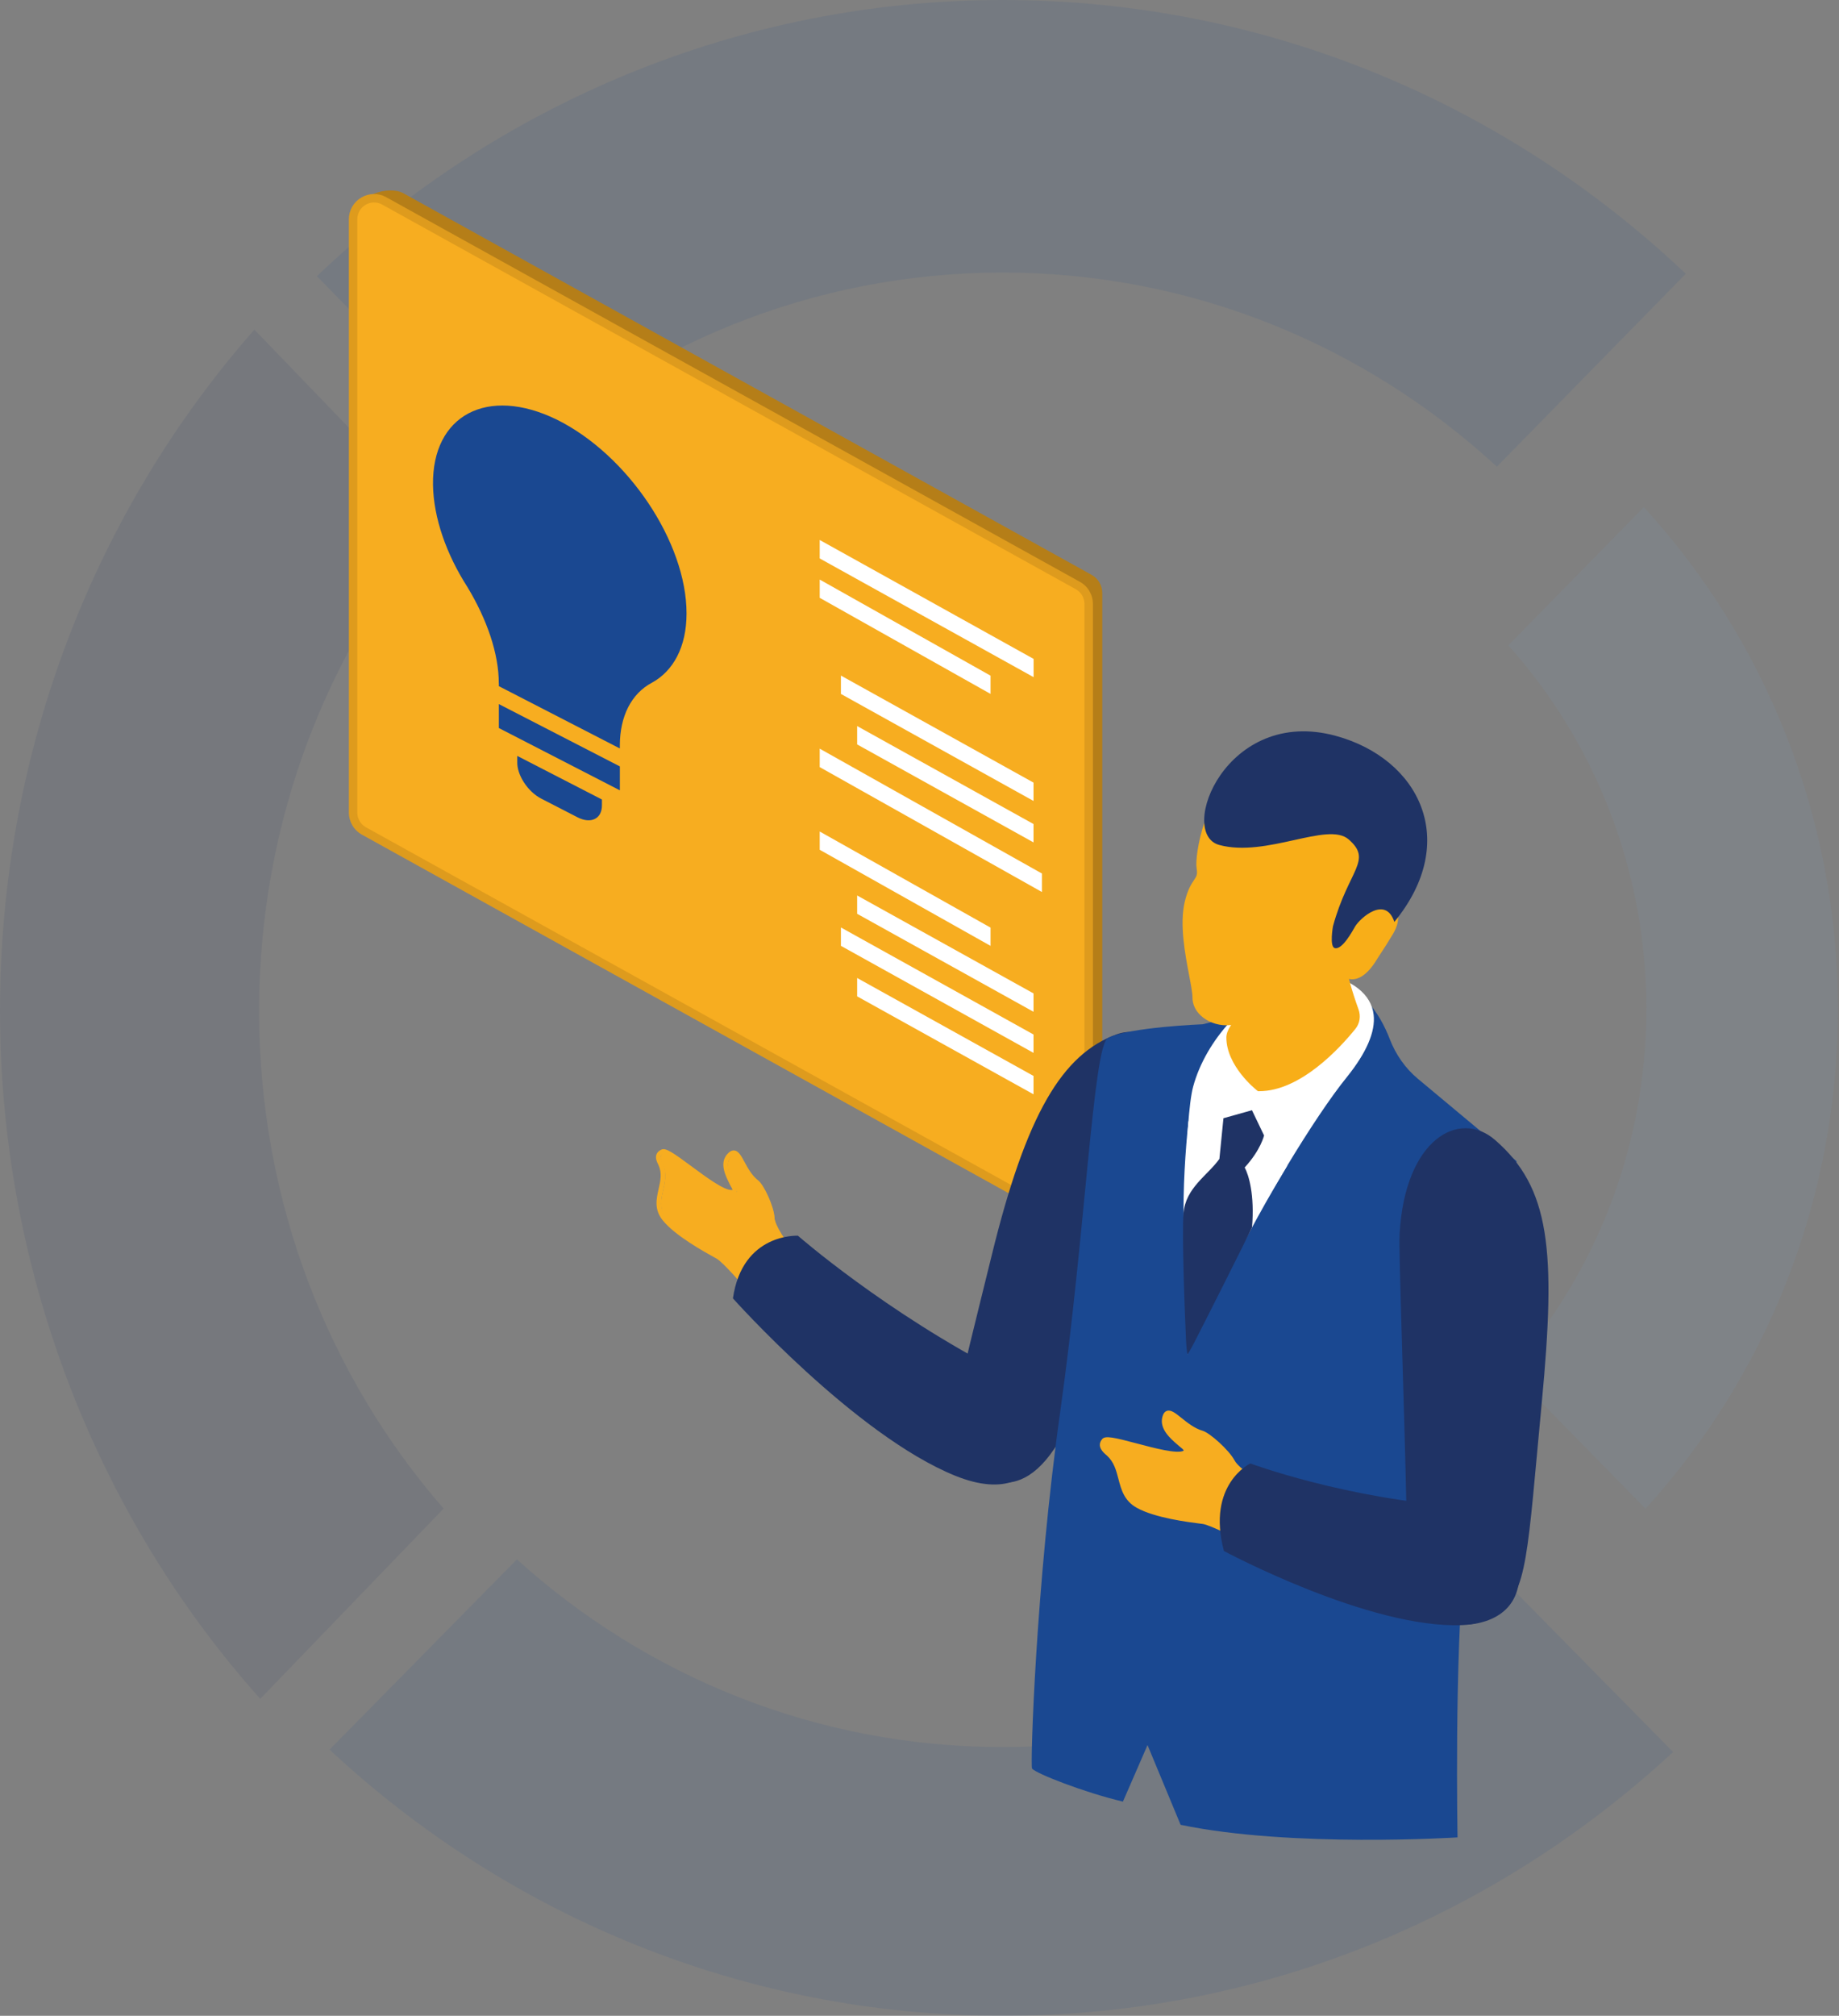 <svg xmlns="http://www.w3.org/2000/svg" width="438" height="480" viewBox="0 0 438 480" fill="none"><rect x="0" y="0" width="438" height="480" fill="#808080" stroke="none"/><g clip-path="url(#clip0_258_11875)"><path d="M238.795 64.907C284.077 64.907 325.355 82.403 356.511 111.123L401.511 65.195C358.823 24.748 301.642 0 238.795 0C175.947 0 118.23 24.979 75.472 65.77L120.472 111.699C151.684 82.634 193.216 64.907 238.795 64.907Z" fill="#184893" fill-opacity="0.1"></path><path d="M61.716 240.727C61.716 195.91 77.806 154.995 104.293 123.831L60.581 78.488C22.957 121.29 0 178.227 0 240.727C0 303.227 23.532 361.555 61.99 404.527L105.661 359.228C78.353 327.878 61.716 286.325 61.716 240.727Z" fill="#1F3366" fill-opacity="0.1"></path><path d="M238.792 416.009C194.383 416.009 153.857 399.118 123.11 371.32L78.491 416.619C120.693 455.961 176.976 480 238.792 480C300.607 480 356.36 456.202 398.492 417.186L353.859 371.873C323.182 399.345 282.908 416.009 238.792 416.009Z" fill="#184893" fill-opacity="0.1"></path><path d="M392.118 240.225C392.118 273.349 379.82 303.542 359.639 326.325L391.922 359.249C420.348 328.027 437.738 286.193 437.738 240.225C437.738 194.258 420.18 152.037 391.515 120.758L359.247 153.667C379.665 176.508 392.118 206.872 392.118 240.225Z" fill="#7FA2CA" fill-opacity="0.1"></path><path d="M96.077 46.016L259.976 136.877C261.557 137.749 262.531 139.405 262.531 141.21V281.372C262.531 289.078 255.364 291.701 252.052 289.875L91.274 194.857C89.693 193.985 88.719 192.33 88.719 190.517L84.134 53.401C84.134 45.955 92.773 44.183 96.077 46.016Z" fill="#B57E18"></path><path d="M91.517 47.838L256.718 139.422C258.305 140.294 259.293 141.977 259.293 143.789V285.068C259.293 288.877 255.205 291.282 251.873 289.442L86.673 197.866C85.086 196.987 84.098 195.311 84.098 193.491V52.212C84.098 48.404 88.186 45.992 91.517 47.838Z" fill="#F7AD20"></path><path d="M254.3 291.075C253.305 291.075 252.303 290.823 251.39 290.318L86.19 198.742C84.282 197.686 83.097 195.676 83.097 193.496V52.21C83.097 50.064 84.201 48.129 86.054 47.039C87.9 45.949 90.128 45.921 92.002 46.964L257.202 138.547C259.11 139.596 260.295 141.606 260.295 143.793V285.072C260.295 287.218 259.191 289.153 257.338 290.244C256.391 290.802 255.342 291.082 254.293 291.082L254.3 291.075ZM89.093 48.211C88.398 48.211 87.703 48.395 87.069 48.769C85.836 49.498 85.1 50.779 85.1 52.21V193.496C85.1 194.947 85.89 196.282 87.158 196.991L252.358 288.567C253.611 289.262 255.09 289.242 256.316 288.513C257.549 287.784 258.285 286.503 258.285 285.072V143.793C258.285 142.342 257.495 141.007 256.228 140.305L91.028 48.715C90.421 48.374 89.753 48.211 89.093 48.211Z" fill="#DE9B1D"></path><path d="M200.283 160.867V165.241L246.157 190.723V186.355L200.283 160.867Z" fill="white"></path><path d="M204.152 172.891V177.265L246.156 200.593V196.219L204.152 172.891Z" fill="white"></path><path d="M246.175 156.896V161.243L195.233 132.975V128.58L246.175 156.896Z" fill="white"></path><path d="M235.916 160.885V165.231L195.234 142.353V138.006L235.916 160.885Z" fill="white"></path><path d="M200.283 220.848V225.222L246.157 250.71V246.336L200.283 220.848Z" fill="white"></path><path d="M204.152 232.879V237.253L246.156 260.575V256.201L204.152 232.879Z" fill="white"></path><path d="M204.152 213.229V217.596L246.156 240.924V236.55L204.152 213.229Z" fill="white"></path><path d="M248.159 208.002V212.404L195.234 182.664V178.27L248.159 208.002Z" fill="white"></path><path d="M235.916 220.879V225.226L195.234 202.347V198L235.916 220.879Z" fill="white"></path><path d="M118.814 162.728V163.389L131.085 169.705L135.357 171.906L147.628 178.222V177.561C147.628 170.55 150.366 165.161 155.299 162.551C160.341 159.778 163.516 154.069 163.516 146.07C163.516 129.194 149.597 108.332 132.611 99.917C116.062 91.837 102.912 98.875 103.13 115.431C103.239 123.266 106.305 131.967 111.347 139.822C115.953 147.453 118.801 155.602 118.801 162.722L118.814 162.728Z" fill="#1A4891"></path><path d="M118.815 167.658L147.635 182.497V188.193L118.815 173.361V167.658Z" fill="#1A4891"></path><path d="M128.897 190.163L137.557 194.619C140.732 196.254 143.361 194.98 143.361 191.799V190.375L123.201 179.998V181.422C123.092 184.542 125.722 188.528 128.897 190.163Z" fill="#1A4891"></path><path d="M184.433 290.036C184.536 292.547 188.418 297.452 188.968 298.23C189.519 299.009 179.639 307.904 179.639 307.904C179.639 307.904 173.495 300.466 171.453 299.322C169.407 298.187 161.78 294.09 158.779 290.315C155.353 286.003 159.944 281.949 157.911 277.375C157.627 276.734 156.574 275.118 158.341 274.365C160.103 273.621 171.187 284.331 174.871 284.047C176.204 283.948 175.172 282.564 174.871 281.936C174.119 280.324 172.322 277.271 174.226 275.242C176.634 272.667 177.012 278.75 180.783 281.657C181.918 282.529 184.33 287.517 184.428 290.032L184.433 290.036Z" fill="#F7AD20"></path><path d="M179.046 308.585L178.672 308.133C176.982 306.087 172.244 300.58 170.645 299.685L170.305 299.496C167.683 298.052 160.727 294.212 157.803 290.532C155.77 287.974 156.328 285.502 156.866 283.116C157.3 281.194 157.709 279.38 156.857 277.471L156.754 277.256C156.479 276.702 156.023 275.773 156.354 274.887C156.543 274.376 156.956 273.984 157.584 273.718C158.586 273.292 160.327 274.483 164.695 277.72C168.164 280.291 172.489 283.49 174.291 283.357C174.437 283.348 174.484 283.318 174.484 283.318C174.467 283.211 174.162 282.665 174.033 282.432C173.951 282.291 173.882 282.162 173.831 282.054L173.59 281.551C172.734 279.793 171.303 276.852 173.285 274.737C173.848 274.135 174.385 273.877 174.936 273.95C175.877 274.062 176.535 275.218 177.317 276.671C178.096 278.112 179.059 279.904 180.594 281.091C181.939 282.127 184.355 287.299 184.459 289.892C184.545 291.942 187.58 296.018 188.573 297.355L188.891 297.785C189.205 298.228 189.729 298.972 179.48 308.202L179.046 308.593V308.585ZM158.203 274.78C158.121 274.758 158.052 274.754 158.001 274.763C157.691 274.896 157.494 275.068 157.412 275.278C157.253 275.708 157.562 276.345 157.769 276.757L157.889 277.015C158.895 279.268 158.422 281.349 157.967 283.365C157.438 285.691 156.986 287.699 158.684 289.836C161.47 293.34 168.53 297.235 170.851 298.512L171.195 298.701C173.031 299.724 177.782 305.309 179.166 306.964C183.169 303.34 187.287 299.298 187.851 298.249L187.679 298.017C185.86 295.575 183.431 292.076 183.341 289.93C183.25 287.579 180.92 282.755 179.914 281.977C178.186 280.644 177.158 278.735 176.333 277.2C175.804 276.224 175.185 275.081 174.794 275.059C174.639 275.038 174.39 275.201 174.11 275.498C172.653 277.05 173.826 279.457 174.605 281.052L174.854 281.568C174.897 281.654 174.957 281.766 175.022 281.882C175.361 282.497 175.787 283.258 175.443 283.89C175.314 284.131 175.026 284.427 174.381 284.475C172.141 284.647 168.022 281.581 164.028 278.619C161.952 277.08 159.166 275.012 158.207 274.775L158.203 274.78Z" fill="#F7AD20"></path><path d="M265.975 246.282C253.06 251.007 244.487 265.053 236.185 298.983C227.883 332.917 225.192 340.6 229.706 347.276C234.22 353.957 246.864 360.23 256.933 333.08C267.002 305.93 278.12 277.68 279.367 273.312C285.3 252.521 274.328 243.234 265.975 246.287V246.282Z" fill="#1F3365"></path><path d="M227.513 351.406C203.627 341.728 174.564 309.17 174.564 309.17C176.804 293.525 190.045 294.247 190.045 294.247C190.045 294.247 210.828 312.459 239.07 326.965C253.455 334.347 251.4 361.084 227.513 351.406Z" fill="#1F3365"></path><path d="M331.014 247.443C329.87 244.502 328.065 240.899 325.408 238.272C323.86 236.742 317.927 235.998 317.927 235.998L286.461 243.896C286.461 243.896 268.928 244.588 263.881 247.155C260.39 248.922 258.49 293.797 252.552 335.878C246.68 377.495 245.351 420.557 245.811 421.137C246.735 422.302 258.15 426.795 267.449 429L273.309 415.531L281.19 434.521C307.665 440.041 347.149 437.517 347.149 437.517C347.149 437.517 346.328 395.165 348.877 369.864C351.427 344.563 361.203 276.493 361.203 276.493L337.691 256.871C334.685 254.36 332.424 251.097 331.01 247.447L331.014 247.443Z" fill="#1A4891"></path><path d="M322.904 236.025C311.189 226.91 289.882 241.059 285.024 258.948C282.986 266.455 282.913 297.504 282.986 299.972C283.278 310.888 283.519 317.62 283.519 317.62C285.918 310.225 302.457 282.775 305.561 277.607C311.116 268.359 316.425 260.487 320.088 255.982C329.327 244.507 326.662 238.97 322.904 236.025Z" fill="white"></path><path d="M282.825 322.555L282.649 317.65C282.649 317.65 282.408 310.917 282.116 299.993C282.055 298.015 282.068 266.506 284.184 258.72C287.206 247.594 297.004 236.983 307.477 233.483C313.599 231.437 319.266 232.099 323.427 235.336C325.624 237.06 326.884 239.18 327.163 241.639C327.623 245.659 325.469 250.663 320.753 256.519C317.039 261.093 311.768 268.939 306.295 278.045L306.002 278.535C289.996 305.195 285.383 314.649 284.334 317.882L282.816 322.551L282.825 322.555ZM314.291 234.034C312.008 234.034 309.837 234.524 308.032 235.13C298.066 238.458 288.736 248.569 285.86 259.176C283.913 266.343 283.749 296.605 283.853 299.946C284.012 305.866 284.153 310.556 284.252 313.609C287.344 307.018 294.244 294.774 304.523 277.65L304.816 277.16C310.332 267.981 315.65 260.061 319.416 255.435C323.823 249.958 325.856 245.384 325.452 241.845C325.22 239.833 324.214 238.157 322.37 236.712C319.812 234.722 316.978 234.038 314.291 234.038V234.034Z" fill="white"></path><path d="M283.856 267.698C283.198 274.138 282.57 283.068 282.79 292.028C282.858 294.865 282.91 297.514 282.983 299.977L283.516 317.625C283.516 317.625 295.666 295.209 296.272 294.044C299.282 288.373 302.454 282.78 305.559 277.612L295.64 265.316L283.856 267.702V267.698Z" fill="white"></path><path d="M282.747 320.863L282.12 299.999C282.072 298.429 282.034 296.783 281.995 295.059L281.926 292.045C281.698 282.741 282.382 273.623 282.997 267.608L283.061 266.972L295.989 264.354L306.617 277.531L306.307 278.051C303.048 283.477 299.931 288.993 297.042 294.444C296.445 295.596 284.781 317.118 284.282 318.034L282.752 320.859L282.747 320.863ZM295.297 266.267L284.652 268.421C284.063 274.379 283.435 283.115 283.654 292.006L283.723 295.024C283.762 296.74 283.801 298.382 283.848 299.947L284.282 314.384C287.571 308.318 295.035 294.539 295.499 293.64C298.315 288.33 301.342 282.965 304.501 277.681" fill="white"></path><path d="M319.055 226.387C319.055 226.387 292.954 240.574 292.954 247.036C292.954 253.498 299.91 258.962 299.91 258.962C309.455 258.962 318.741 248.67 322.146 244.448C323.01 243.377 323.217 241.929 322.748 240.634C319.476 231.615 319.055 226.391 319.055 226.391V226.387Z" fill="#F8AE18"></path><path d="M299.909 259.829H299.609L299.372 259.644C299.075 259.412 292.085 253.84 292.085 247.034C292.085 240.229 315.92 227.103 318.637 225.628L319.806 224.992L319.914 226.321C319.918 226.372 320.374 231.561 323.56 240.341C324.144 241.957 323.869 243.698 322.816 244.997C319.217 249.455 309.776 259.833 299.905 259.833L299.909 259.829ZM318.353 227.761C308.418 233.277 293.817 242.864 293.817 247.034C293.817 252.353 299.05 257.099 300.219 258.092C309.235 257.873 318.065 248.122 321.47 243.905C322.137 243.083 322.309 241.97 321.93 240.93C319.561 234.399 318.667 229.859 318.349 227.765L318.353 227.761Z" fill="#F8AE18"></path><path d="M331.396 216.638C331.396 216.638 348.249 186.625 319.397 177.884C290.545 169.14 285.257 202.962 285.85 206.565C286.443 210.167 284.418 209.14 283.034 214.871C281.211 222.446 284.896 233.899 284.883 237.493C284.87 241.088 288.915 243.482 292.527 243.263C313.288 241.986 320.738 232.003 320.738 232.003C323.494 233.401 325.996 229.991 327.153 228.095C328.314 226.199 328.701 225.842 330.997 222.012C333.288 218.181 331.401 216.638 331.401 216.638H331.396Z" fill="#F8AE18"></path><path d="M292.058 244.143C289.814 244.143 287.518 243.271 285.966 241.8C284.685 240.588 284.01 239.1 284.014 237.488C284.014 236.435 283.649 234.5 283.223 232.26C282.243 227.097 280.897 220.029 282.191 214.663C282.884 211.796 283.743 210.514 284.371 209.577C284.995 208.644 285.253 208.257 284.995 206.701C284.517 203.812 286.813 188.992 296.026 180.914C302.222 175.475 310.167 174.177 319.647 177.049C327.768 179.512 333.138 183.872 335.61 190.011C339.995 200.918 333.86 213.786 332.424 216.542C332.983 217.423 333.602 219.332 331.732 222.453C330.322 224.805 329.625 225.854 329.032 226.753C328.662 227.316 328.331 227.81 327.884 228.541C325.678 232.157 323.254 233.726 320.992 233.034C319.113 235.162 311.009 242.987 292.57 244.122C292.398 244.13 292.226 244.139 292.05 244.139L292.058 244.143ZM310.438 177.311C305.339 177.311 300.898 178.949 297.17 182.221C288.185 190.102 286.396 204.551 286.71 206.422C287.058 208.545 286.594 209.371 285.811 210.54C285.227 211.413 284.5 212.501 283.877 215.072C282.673 220.072 283.976 226.929 284.926 231.938C285.386 234.362 285.751 236.276 285.747 237.497C285.743 238.911 286.512 239.93 287.157 240.54C288.473 241.787 290.579 242.514 292.471 242.398C312.527 241.164 319.969 231.581 320.042 231.482L320.481 230.902L321.13 231.228C323.206 232.273 325.326 229.427 326.418 227.643C326.878 226.89 327.218 226.374 327.6 225.798C328.185 224.917 328.873 223.881 330.257 221.568C332.089 218.507 330.889 217.342 330.838 217.294L330.335 216.83L330.648 216.215C330.73 216.073 338.542 201.912 334.01 190.66C331.745 185.033 326.749 181.017 319.156 178.713C316.074 177.78 313.168 177.311 310.45 177.311H310.438Z" fill="#F8AE18"></path><path d="M318.192 175.232C292.035 168.078 280.337 198.457 290.384 201.2C301.605 204.261 316.223 195.555 321.193 199.863C327.018 204.91 321.171 207.06 317.478 220.559C317.478 220.559 316.601 225.409 317.9 225.761C319.701 226.251 322.126 221.664 322.766 220.594C323.936 218.637 329.998 213.164 332.096 219.527C347.904 200.232 337.999 180.658 318.192 175.236V175.232Z" fill="#1F3365"></path><path d="M301.449 354.238C300.594 353.692 294.815 350.437 293.513 348.008C292.219 345.588 287.696 341.658 286.281 341.254C281.557 339.904 278.302 334.087 277.412 337.565C276.707 340.313 279.759 342.587 281.2 343.872C281.759 344.371 283.336 345.308 282.206 345.945C279.089 347.695 264.175 341.607 262.975 343.038C261.776 344.47 263.482 345.648 264.041 346.16C268.04 349.831 265.933 355.648 271.019 358.507C275.482 361.014 284.183 361.994 286.531 362.299C288.883 362.604 297.872 367.45 297.872 367.45C297.872 367.45 302.318 354.784 301.458 354.238H301.449Z" fill="#F7AD20"></path><path d="M298.189 368.296L297.583 367.969C295.106 366.637 288.283 363.12 286.448 362.883L285.975 362.823C282.982 362.445 275.029 361.439 270.725 359.023C267.733 357.342 267.049 354.719 266.383 352.178C265.841 350.106 265.33 348.146 263.636 346.594L263.447 346.43C262.797 345.876 261.069 344.397 262.518 342.664C263.227 341.808 265.351 342.273 270.785 343.722C274.848 344.801 280.407 346.28 281.912 345.437C281.963 345.239 281.413 344.805 281.172 344.616C281.031 344.504 280.902 344.401 280.803 344.315L280.343 343.915C278.761 342.544 276.112 340.252 276.839 337.423C277.045 336.611 277.402 336.133 277.931 335.957C278.885 335.63 279.951 336.482 281.409 337.651C282.789 338.76 284.509 340.14 286.439 340.695C288.116 341.172 292.703 345.252 294.031 347.741C295.102 349.741 299.732 352.527 301.259 353.442C301.486 353.58 301.663 353.687 301.766 353.752C302.174 354.01 303.017 354.551 298.417 367.656L298.189 368.305V368.296ZM263.786 343.391C263.601 343.391 263.459 343.412 263.378 343.455C262.892 344.048 263.081 344.564 264.216 345.536L264.435 345.725C266.383 347.514 266.963 349.736 267.527 351.882C268.154 354.289 268.752 356.564 271.306 357.995C275.407 360.3 283.193 361.284 286.125 361.658L286.602 361.718C288.692 361.989 295.45 365.502 297.535 366.611C299.341 361.409 301.031 355.798 300.979 354.642L300.652 354.444C298.894 353.386 294.216 350.575 292.995 348.292C291.779 346.009 287.389 342.183 286.121 341.821C283.963 341.202 282.14 339.741 280.678 338.567C279.827 337.888 278.657 336.968 278.309 337.071C278.245 337.092 278.103 337.251 277.987 337.716C277.441 339.839 279.655 341.757 281.121 343.025L281.594 343.438C281.675 343.515 281.787 343.597 281.908 343.692C282.505 344.16 283.245 344.745 283.189 345.502C283.167 345.772 283.034 346.159 282.497 346.46C280.717 347.462 276.396 346.426 270.493 344.857C268.12 344.225 264.99 343.395 263.791 343.395L263.786 343.391Z" fill="#F7AD20"></path><path d="M333.353 293.778C333.086 298.524 334.371 330.257 335.008 360.554C335.635 390.846 350.279 388.985 357.037 383.937C363.8 378.881 363.77 370.365 367.209 333.976C370.662 297.591 369.17 282.797 356.066 271.434C347.583 264.087 334.625 271.185 333.348 293.778H333.353Z" fill="#1F3365"></path><path d="M347.96 358.713C320.698 356.963 297.787 348.477 297.787 348.477C297.787 348.477 287.306 353.442 291.506 369.324C291.506 369.324 326.231 387.948 348.304 386.964C370.38 385.983 361.846 359.612 347.96 358.713Z" fill="#1F3365"></path><path d="M298.184 264.364L291.391 266.273L290.428 275.954C287.668 279.863 282.371 282.812 281.881 288.9C281.49 293.749 282.143 312.167 282.496 319.493C282.586 321.368 282.823 322.563 282.823 322.563C282.823 322.563 283.549 321.423 284.512 319.54C288.059 312.623 296.408 296.028 298.201 292.27C298.842 284.476 297.427 279.82 296.451 278.001C300.308 273.792 301.064 270.374 301.064 270.374L298.18 264.359L298.184 264.364Z" fill="#1F3365"></path></g><defs><clipPath id="clip0_258_11875"><rect width="438" height="480" fill="white"></rect></clipPath></defs></svg>